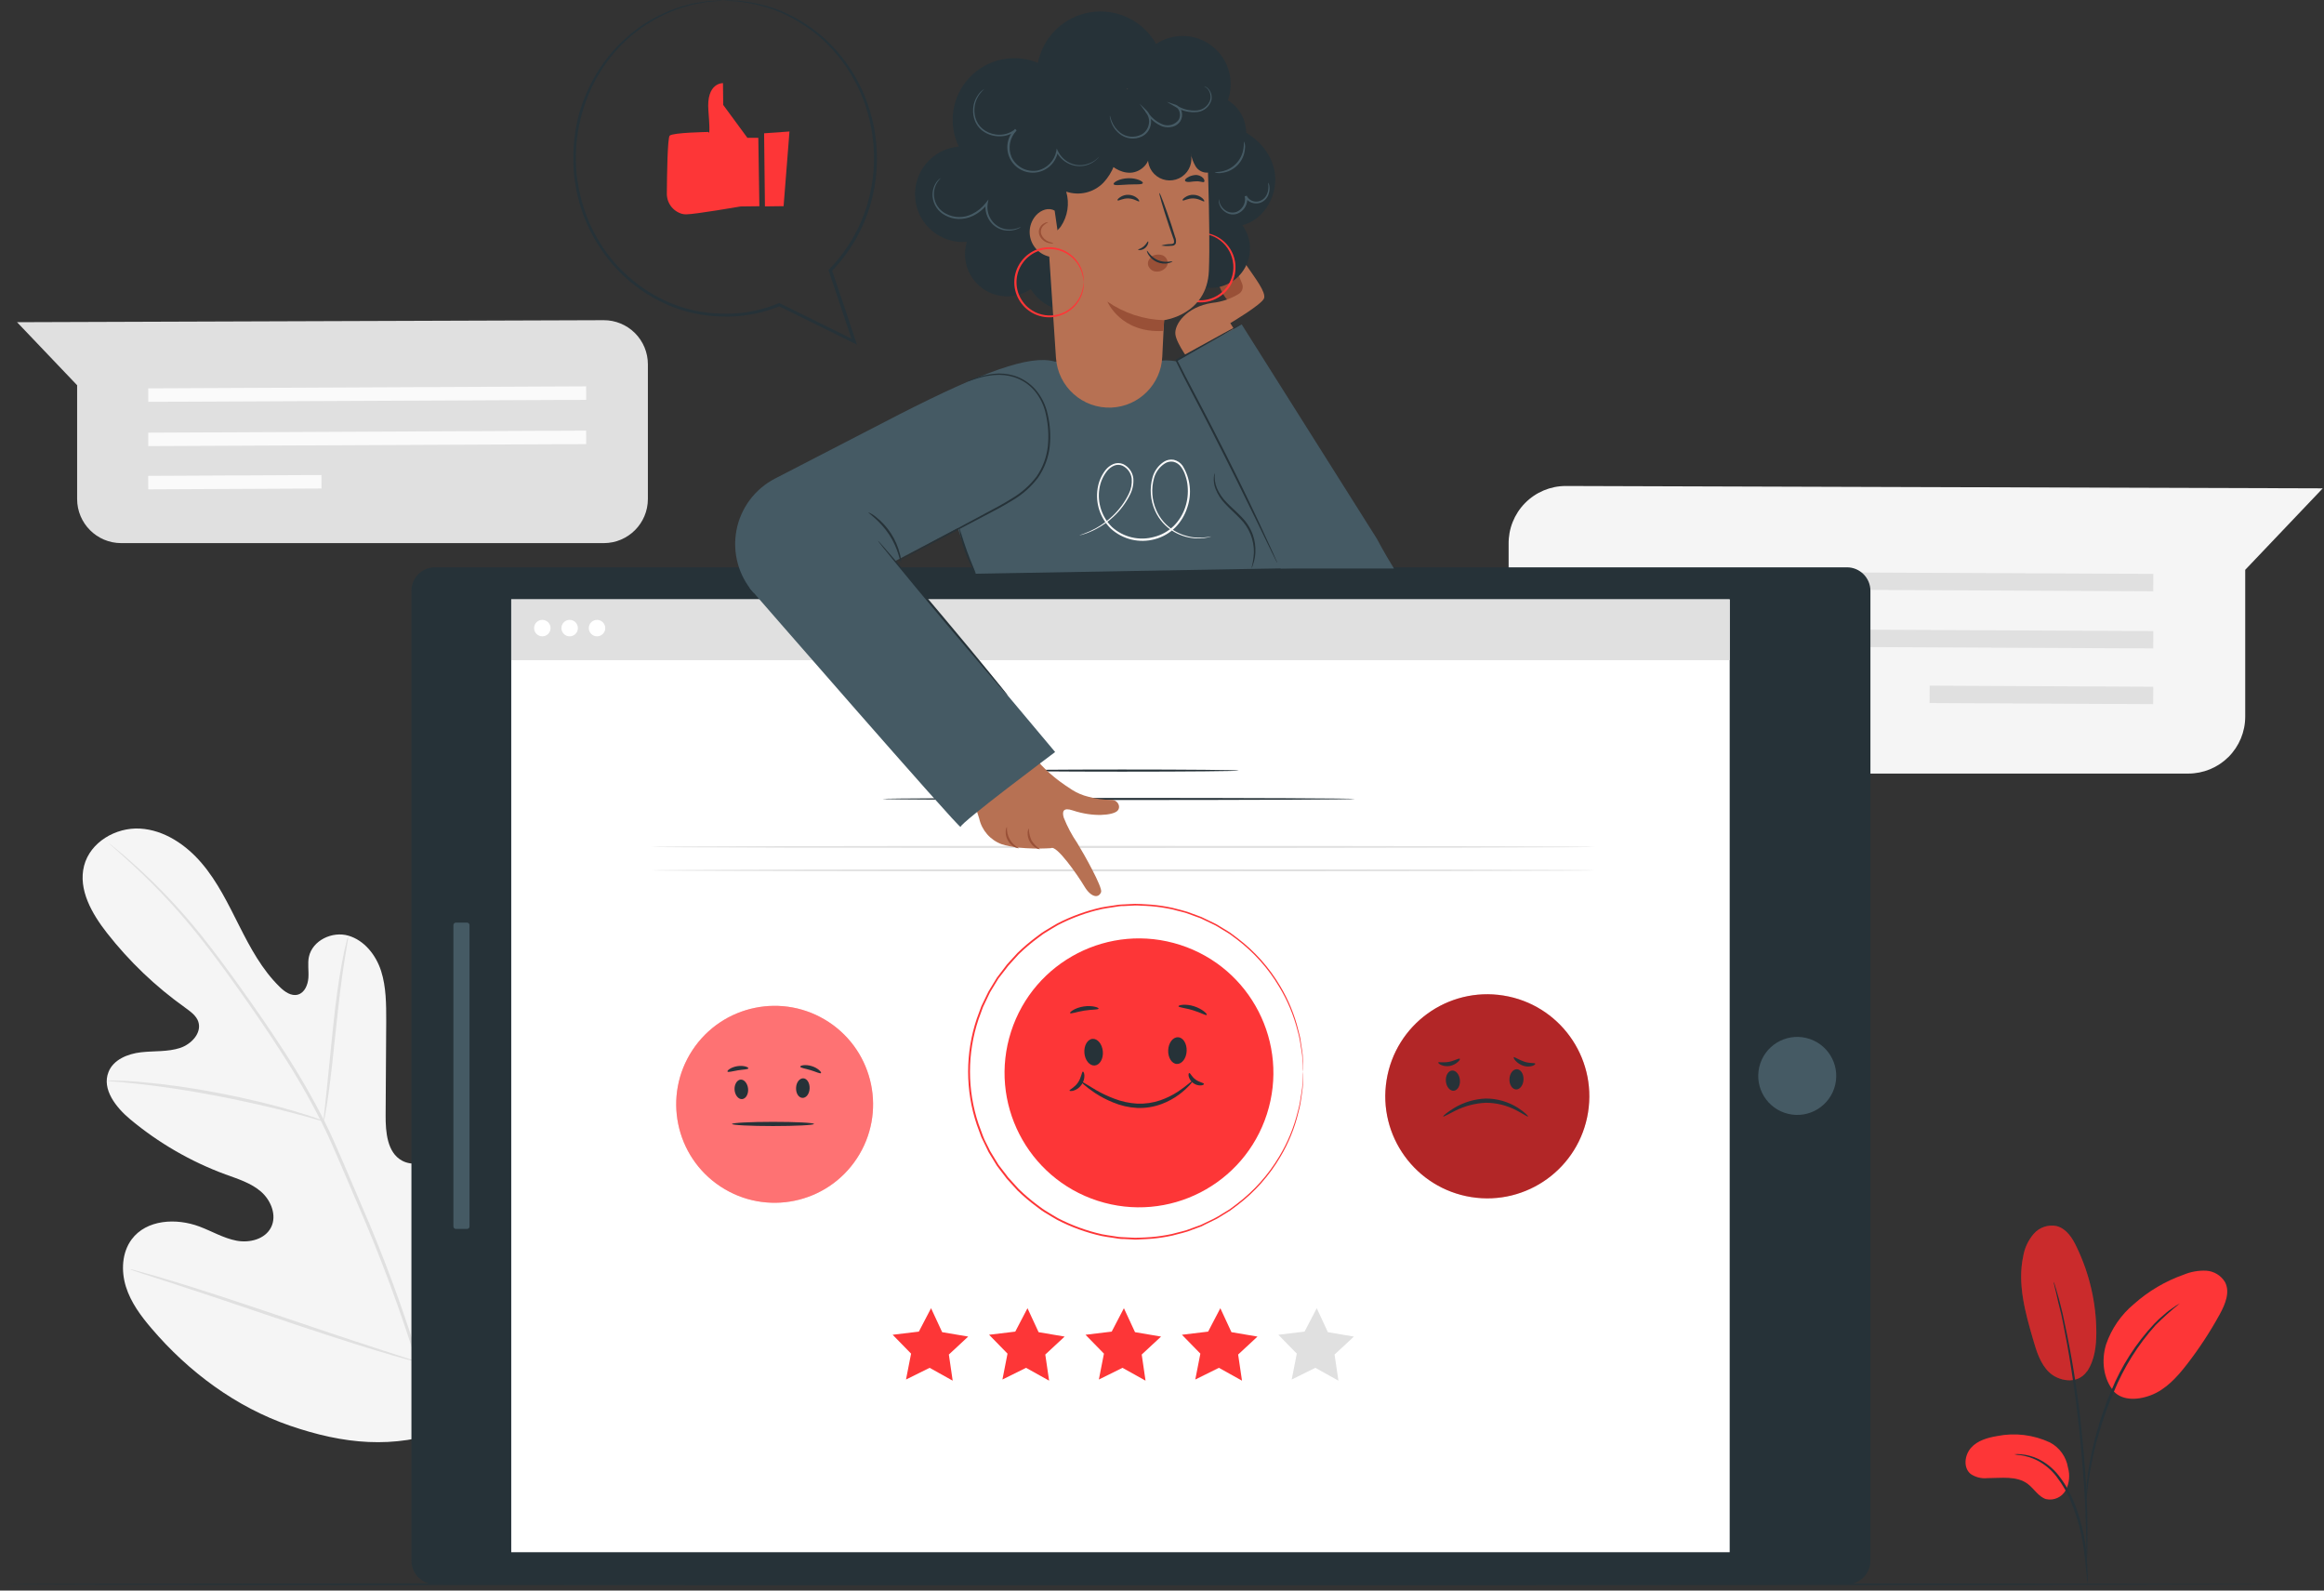 <?xml version="1.0" encoding="UTF-8"?>
<svg width="1140px" height="780px" viewBox="0 0 1140 780" version="1.1" xmlns="http://www.w3.org/2000/svg" xmlns:xlink="http://www.w3.org/1999/xlink">
    <rect x="0" y="0" width="1140" height="780" fill="#333333" stroke="none"/>
    <title>service-online-surveys</title>
    <g id="Page-1" stroke="none" stroke-width="1" fill="none" fill-rule="evenodd">
        <g id="service-online-surveys" fill-rule="nonzero">
            <g id="freepik--background-complete--inject-33" transform="translate(7.729, 157.017)">
                <path d="M732.301,109.826 L732.301,195.017 C732.569,210.229 745.011,222.404 760.225,222.339 L1065.649,222.339 C1073.06,222.354 1080.174,219.422 1085.422,214.188 C1090.67,208.955 1093.622,201.849 1093.627,194.438 L1093.627,122.424 L1131.653,82.466 L760.264,81.307 C752.759,81.332 745.577,84.363 740.323,89.722 C735.069,95.081 732.181,102.322 732.301,109.826 Z" id="Path" fill="#F5F5F5"></path>
                <polygon id="Path" fill="#E0E0E0" points="1048.529 132.936 771.278 131.641 771.316 123.12 1048.549 124.415"></polygon>
                <polygon id="Path" fill="#E0E0E0" points="1048.529 160.972 771.278 159.677 771.316 151.156 1048.549 152.451"></polygon>
                <polygon id="Rectangle" fill="#E0E0E0" transform="translate(993.664, 183.754) rotate(-89.72) translate(-993.664, -183.754) " points="989.403 128.908 997.924 128.908 997.924 238.6 989.403 238.6"></polygon>
                <path d="M211.518,544.128 C254.239,514.275 263.92,458.879 262.239,409.067 C261.949,400.758 262.857,391.986 258.915,384.702 C254.974,377.417 245.738,372.413 238.279,375.929 C232.116,378.828 229.43,386.016 225.971,391.947 C221.359,399.87 214.6,406.328 206.475,410.574 C201.181,413.318 194.631,414.999 189.414,412.12 C182.226,408.159 181.395,398.246 181.434,389.977 L181.724,343.758 C181.724,335.488 181.724,327.045 179.231,319.2 C176.739,311.355 170.981,304.071 163.117,301.81 C155.253,299.549 145.534,304.129 143.795,312.225 C143.099,315.587 143.795,319.084 143.543,322.523 C143.292,325.963 141.727,329.75 138.462,330.716 C135.196,331.682 131.854,329.344 129.38,326.852 C120.84,318.504 115.063,307.761 109.653,297.057 C104.242,286.353 98.987,275.416 91.239,266.316 C83.491,257.215 72.786,249.988 60.942,249.312 C49.097,248.636 36.48,255.959 33.504,267.591 C30.529,279.223 37.369,291.067 44.692,300.438 C55.666,314.464 68.61,326.829 83.123,337.15 C85.732,339.082 88.553,341.015 89.558,344.048 C91.335,349.574 86.118,355.042 80.689,356.859 C74.525,358.907 67.82,358.269 61.367,359.023 C54.913,359.776 47.841,362.636 45.503,368.684 C42.103,377.127 49.175,386.074 56.131,391.87 C70.065,403.501 85.895,412.651 102.928,418.921 C108.996,421.143 115.411,423.095 120.318,427.365 C125.226,431.635 128.182,439.074 125.226,444.89 C122.27,450.706 114.657,452.619 108.281,451.401 C101.904,450.184 96.224,446.764 90.137,444.484 C78.776,440.195 64.111,440.967 56.826,450.802 C52.054,457.256 51.628,466.26 54.044,473.989 C56.459,481.718 61.367,488.306 66.584,494.412 C84.785,515.782 108.107,533.056 134.462,542.118 C160.817,551.18 185.24,553.712 211.441,544.166" id="Path" fill="#F5F5F5"></path>
                <path d="M212.156,581.033 C209.841,557.942 205.311,535.127 198.631,512.903 C190.371,485.773 180.552,459.141 169.222,433.142 C166.273,426.199 163.348,419.359 160.45,412.622 C157.552,405.898 154.654,399.232 151.465,392.875 C145.278,380.699 138.421,368.875 130.926,357.458 C123.835,346.502 116.724,336.358 109.981,326.929 C103.238,317.5 96.784,308.863 90.659,301.211 C80.902,289.101 70.196,277.788 58.642,267.378 C54.565,263.688 51.3,260.925 48.981,259.089 L46.373,256.983 C46.099,256.735 45.802,256.515 45.484,256.326 C45.727,256.605 45.991,256.863 46.276,257.099 L48.73,259.302 C50.894,261.234 54.102,264.036 58.101,267.784 C69.471,278.338 80.031,289.732 89.693,301.868 C95.837,309.597 102.233,318.195 108.918,327.644 C115.604,337.092 122.676,347.236 129.709,358.192 C137.15,369.591 143.962,381.388 150.113,393.532 C153.301,399.85 156.141,406.458 159.04,413.202 L167.812,433.702 C179.111,459.655 188.948,486.219 197.278,513.271 C203.983,535.403 208.596,558.116 211.055,581.11" id="Path" fill="#E0E0E0"></path>
                <path d="M151.04,392.817 C151.447,391.68 151.72,390.5 151.852,389.3 C152.296,387.02 152.799,383.678 153.378,379.639 C154.557,371.408 155.774,359.989 157.088,347.391 C158.402,334.793 159.774,323.412 161.068,315.22 C161.706,311.123 162.247,307.819 162.653,305.559 C162.94,304.388 163.096,303.189 163.117,301.984 C162.644,303.095 162.294,304.255 162.073,305.443 C161.494,307.684 160.779,310.988 160.006,315.104 C158.441,323.277 156.876,334.677 155.581,347.314 L152.316,379.581 C151.91,383.446 151.543,386.731 151.272,389.358 C151.076,390.5 150.999,391.659 151.04,392.817 Z" id="Path" fill="#E0E0E0"></path>
                <path d="M44.75,372.915 C46.139,373.227 47.557,373.396 48.981,373.418 C51.706,373.669 55.667,373.997 60.575,374.558 C70.236,375.62 83.761,377.533 98.407,380.354 C113.053,383.175 126.289,386.247 135.757,388.759 C140.491,389.996 144.316,391.078 146.963,391.832 C148.309,392.289 149.693,392.625 151.098,392.836 C149.861,392.191 148.568,391.661 147.234,391.252 C144.625,390.344 140.858,389.088 136.124,387.716 C126.714,384.934 113.517,381.649 98.774,378.847 C86.212,376.423 73.533,374.649 60.787,373.534 C55.899,373.108 51.918,372.935 49.194,372.896 C47.715,372.759 46.227,372.765 44.75,372.915 L44.75,372.915 Z" id="Path" fill="#E0E0E0"></path>
                <path d="M197.355,510.952 C197.645,510.551 197.885,510.116 198.07,509.657 C198.573,508.614 199.172,507.339 199.886,505.793 C201.452,502.431 203.596,497.542 206.147,491.437 C211.286,479.264 217.837,462.222 224.812,443.325 C231.787,424.428 238.183,407.328 243.052,395.02 L248.848,380.509 C249.467,378.924 249.969,377.611 250.394,376.644 C250.621,376.196 250.771,375.713 250.839,375.215 C250.547,375.621 250.306,376.062 250.124,376.528 C249.621,377.553 249.022,378.828 248.307,380.393 C246.742,383.755 244.598,388.643 242.047,394.749 C236.907,406.922 230.357,423.964 223.382,442.88 C216.407,461.797 210.011,478.858 205.142,491.185 C202.746,497.156 200.795,502.064 199.345,505.696 C198.727,507.281 198.225,508.595 197.8,509.657 C197.589,510.065 197.439,510.501 197.355,510.952 Z" id="Path" fill="#E0E0E0"></path>
                <path d="M56.034,465.429 C56.481,465.669 56.954,465.857 57.444,465.989 L61.541,467.381 L76.67,472.269 C89.442,476.423 107.005,482.336 126.424,488.905 C145.843,495.475 163.484,501.252 176.352,505.136 C182.767,507.068 187.945,508.595 191.617,509.561 L195.809,510.662 C196.293,510.814 196.792,510.911 197.297,510.952 C196.854,510.699 196.38,510.504 195.887,510.372 L191.791,509 L176.661,504.093 C163.889,499.958 146.306,494.026 126.907,487.456 C107.508,480.887 89.847,475.109 76.979,471.226 C70.564,469.294 65.386,467.767 61.715,466.801 L57.58,465.661 C57.08,465.504 56.558,465.426 56.034,465.429 Z" id="Path" fill="#E0E0E0"></path>
                <path d="M310.08,21.66 L310.08,87.683 C310.08,99.628 300.403,109.313 288.459,109.324 L51.725,109.324 C39.781,109.313 30.104,99.628 30.104,87.683 L30.104,31.901 L0.638,0.985 L288.401,-7.79075478e-05 C294.152,-0.015 299.672,2.261 303.74,6.326 C307.809,10.391 310.09,15.909 310.08,21.66 L310.08,21.66 Z" id="Path" fill="#E0E0E0"></path>
                <polygon id="Path" fill="#FAFAFA" points="64.999 40.035 279.822 39.05 279.802 32.442 64.98 33.427"></polygon>
                <polygon id="Path" fill="#FAFAFA" points="64.999 61.753 279.822 60.768 279.802 54.16 64.98 55.164"></polygon>
                <polygon id="Rectangle" fill="#FAFAFA" transform="translate(107.465, 79.446) rotate(-0.28) translate(-107.465, -79.446) " points="64.966 76.142 149.964 76.142 149.964 82.75 64.966 82.75"></polygon>
            </g>
            <g id="freepik--Character--inject-33" transform="translate(200.949, 4.373)">
                <path d="M120.913,165.339 L596.514,165.339 C602.893,165.339 608.064,170.51 608.064,176.889 L608.064,869.477 C608.064,875.856 602.893,881.027 596.514,881.027 L120.913,881.027 C114.534,881.027 109.363,875.856 109.363,869.477 L109.363,176.889 C109.363,170.51 114.534,165.339 120.913,165.339 Z" id="Rectangle" fill="#263238" transform="translate(358.714, 523.183) rotate(-90) translate(-358.714, -523.183) "></path>
                <polygon id="Rectangle" fill="#FFFFFF" transform="translate(348.676, 523.192) rotate(-90) translate(-348.676, -523.192) " points="115.043 224.348 582.308 224.348 582.308 822.037 115.043 822.037"></polygon>
                <circle id="Oval" fill="#455A64" transform="translate(680.655, 523.251) rotate(-76.77) translate(-680.655, -523.251) " cx="680.655" cy="523.251" r="19.129"></circle>
                <path d="M-48.467,519.231 L99.303,519.231 C99.977,519.231 100.523,519.778 100.523,520.451 L100.523,525.914 C100.523,526.588 99.977,527.134 99.303,527.134 L-48.467,527.134 C-49.14,527.134 -49.687,526.588 -49.687,525.914 L-49.687,520.451 C-49.687,519.778 -49.14,519.231 -48.467,519.231 Z" id="Rectangle" fill="#455A64" transform="translate(25.418, 523.183) rotate(-90) translate(-25.418, -523.183) "></path>
                <circle id="Oval" fill="#FD3637" transform="translate(179.042, 537.174) rotate(-56.65) translate(-179.042, -537.174) " cx="179.042" cy="537.174" r="48.286"></circle>
                <circle id="Oval" fill="#FFFFFF" opacity="0.3" transform="translate(179.042, 537.174) rotate(-56.65) translate(-179.042, -537.174) " cx="179.042" cy="537.174" r="48.286"></circle>
                <path d="M162.305,525.057 C164.121,524.902 165.783,526.989 166.015,529.578 C166.247,532.167 164.914,534.467 163.078,534.621 C161.242,534.776 159.6,532.689 159.387,530.119 C159.175,527.549 160.547,525.212 162.305,525.057 Z" id="Path" fill="#263238"></path>
                <path d="M193.066,524.419 C191.249,524.419 189.665,526.352 189.549,529.095 C189.433,531.839 190.844,533.945 192.679,534.022 C194.515,534.1 196.099,532.09 196.196,529.366 C196.293,526.641 194.901,524.497 193.066,524.419 Z" id="Path" fill="#263238"></path>
                <path d="M198.341,546.814 C198.341,547.374 189.337,547.838 178.246,547.838 C167.155,547.838 158.132,547.374 158.132,546.814 C158.132,546.253 167.136,545.77 178.246,545.77 C189.356,545.77 198.341,546.215 198.341,546.814 Z" id="Path" fill="#263238"></path>
                <path d="M166.169,519.512 C166.054,520.091 163.754,520.072 161.068,520.497 C158.383,520.922 156.199,521.618 155.909,521.115 C155.62,520.613 157.648,518.951 160.759,518.468 C163.87,517.985 166.169,518.971 166.169,519.512 Z" id="Path" fill="#263238"></path>
                <path d="M201.78,521.849 C201.432,522.313 199.345,521.231 196.66,520.42 C193.974,519.608 191.655,519.318 191.597,518.719 C191.539,518.12 194.167,517.483 197.259,518.449 C200.35,519.415 202.147,521.444 201.78,521.849 Z" id="Path" fill="#263238"></path>
                <circle id="Oval" fill="#FD3637" transform="translate(528.626, 533.247) rotate(-80.95) translate(-528.626, -533.247) " cx="528.626" cy="533.247" r="50.044"></circle>
                <circle id="Oval" fill="#000000" opacity="0.3" transform="translate(528.626, 533.247) rotate(-80.95) translate(-528.626, -533.247) " cx="528.626" cy="533.247" r="50.044"></circle>
                <path d="M511.319,520.613 C513.251,520.458 514.952,522.545 515.183,525.289 C515.415,528.033 514.063,530.371 512.169,530.525 C510.276,530.68 508.537,528.593 508.305,525.849 C508.073,523.105 509.425,520.767 511.319,520.613 Z" id="Path" fill="#263238"></path>
                <path d="M543.142,519.956 C541.21,519.956 539.606,522.043 539.491,524.786 C539.375,527.53 540.843,529.81 542.737,529.887 C544.63,529.965 546.273,527.801 546.388,525.057 C546.504,522.313 545.055,520.033 543.142,519.956 Z" id="Path" fill="#263238"></path>
                <path d="M548.611,543.142 C548.398,543.413 546.311,541.925 542.814,540.089 C538.215,537.688 533.105,536.429 527.917,536.418 C522.723,536.648 517.634,537.964 512.981,540.283 C509.348,542.06 507.184,543.413 507.01,543.142 C506.836,542.872 508.73,541.21 512.304,539.007 C517.016,536.159 522.376,534.556 527.878,534.351 C533.411,534.336 538.836,535.883 543.529,538.814 C546.987,541.017 548.746,542.949 548.611,543.142 Z" id="Path" fill="#263238"></path>
                <path d="M515.145,514.855 C515.319,515.067 514.99,515.705 514.159,516.42 C513.07,517.402 511.734,518.07 510.295,518.352 C508.83,518.632 507.315,518.463 505.947,517.869 C504.923,517.405 504.46,516.864 504.576,516.613 C504.692,516.362 507.184,516.864 509.928,516.323 C512.672,515.782 514.778,514.391 515.145,514.855 Z" id="Path" fill="#263238"></path>
                <path d="M552.185,517.289 C552.185,517.541 551.721,518.024 550.601,518.372 C549.127,518.789 547.56,518.735 546.118,518.217 C544.703,517.719 543.435,516.875 542.427,515.763 C541.693,514.913 541.423,514.237 541.616,514.043 C541.809,513.85 544.07,515.319 546.775,516.265 C549.48,517.212 551.992,516.71 552.185,517.289 Z" id="Path" fill="#263238"></path>
                <polygon id="Path" fill="#E0E0E0" points="432.678 672.136 444.272 666.398 455.594 672.697 453.701 659.886 463.188 651.075 450.416 648.911 444.967 637.163 438.977 648.641 426.128 650.186 435.171 659.442"></polygon>
                <polygon id="Path" fill="#FD3637" points="385.378 672.136 396.971 666.398 408.294 672.697 406.4 659.886 415.887 651.075 403.116 648.911 397.667 637.163 391.677 648.641 378.828 650.186 387.871 659.442"></polygon>
                <polygon id="Path" fill="#FD3637" points="338.078 672.136 349.671 666.398 360.974 672.697 359.1 659.886 368.587 651.075 355.815 648.911 350.366 637.163 344.377 648.641 331.527 650.186 340.57 659.442"></polygon>
                <polygon id="Path" fill="#FD3637" points="290.777 672.136 302.371 666.398 313.674 672.697 311.8 659.886 321.287 651.075 308.515 648.911 303.066 637.163 297.076 648.641 284.227 650.186 293.27 659.442"></polygon>
                <polygon id="Path" fill="#FD3637" points="243.477 672.136 255.07 666.398 266.374 672.697 264.499 659.886 273.986 651.075 261.215 648.911 255.766 637.163 249.776 648.641 236.927 650.186 245.969 659.442"></polygon>
                <path d="M463.729,387.426 C463.729,387.716 411.83,387.948 347.797,387.948 C283.763,387.948 231.864,387.716 231.864,387.426 C231.864,387.136 283.744,386.924 347.797,386.924 C411.849,386.924 463.729,387.156 463.729,387.426 Z" id="Path" fill="#263238"></path>
                <path d="M406.729,373.514 C406.729,373.804 381.108,374.036 349.497,374.036 C317.886,374.036 292.246,373.804 292.246,373.514 C292.246,373.224 317.867,372.993 349.497,372.993 C381.127,372.993 406.729,373.224 406.729,373.514 Z" id="Path" fill="#263238"></path>
                <circle id="Oval" fill="#FD3637" transform="translate(357.758, 521.751) rotate(-72.14) translate(-357.758, -521.751) " cx="357.758" cy="521.751" r="65.927"></circle>
                <path d="M334.967,505.078 C337.459,504.885 339.72,507.628 340.029,511.242 C340.338,514.855 338.541,517.927 336.049,518.14 C333.556,518.352 331.276,515.589 330.986,511.995 C330.697,508.401 332.474,505.291 334.967,505.078 Z" id="Path" fill="#263238"></path>
                <path d="M376.876,504.305 C374.384,504.189 372.22,507.049 372.084,510.662 C371.949,514.275 373.843,517.289 376.335,517.386 C378.828,517.483 380.992,514.642 381.146,511.029 C381.301,507.416 379.388,504.305 376.876,504.305 Z" id="Path" fill="#263238"></path>
                <path d="M384.064,525.849 C384.18,525.965 383.639,526.641 382.576,527.781 C381.063,529.413 379.408,530.906 377.63,532.245 C374.965,534.24 372.031,535.846 368.916,537.017 C365.054,538.466 360.941,539.123 356.82,538.949 C352.73,538.732 348.709,537.803 344.937,536.206 C341.877,534.968 338.946,533.434 336.184,531.626 C331.508,528.496 329.035,526.062 329.17,525.83 C329.305,525.598 332.184,527.569 336.899,530.313 C339.68,531.896 342.581,533.259 345.575,534.389 C349.19,535.796 353.005,536.624 356.878,536.843 C360.734,537.006 364.587,536.449 368.239,535.201 C371.238,534.159 374.099,532.757 376.76,531.027 C379.002,529.482 380.818,528.187 381.997,527.163 C383.175,526.139 383.967,525.753 384.064,525.849 Z" id="Path" fill="#263238"></path>
                <path d="M337.942,490.258 C337.826,490.838 334.677,490.625 330.928,491.224 C327.18,491.823 324.243,492.963 323.953,492.441 C323.663,491.92 326.446,489.833 330.619,489.195 C334.793,488.558 338.136,489.717 337.942,490.258 Z" id="Path" fill="#263238"></path>
                <path d="M391.02,493.33 C390.653,493.794 387.871,492.132 384.122,491.012 C380.374,489.891 377.147,489.659 377.127,489.079 C377.108,488.5 380.586,487.765 384.74,489.079 C388.895,490.393 391.387,492.924 391.02,493.33 Z" id="Path" fill="#263238"></path>
                <path d="M330.252,521.115 C330.503,521.115 330.928,521.753 330.986,523.047 C331.017,524.682 330.515,526.283 329.557,527.607 C328.619,528.961 327.261,529.967 325.692,530.467 C324.494,530.815 323.76,530.641 323.663,530.467 C323.663,529.887 326.098,529.037 327.837,526.487 C329.576,523.936 329.673,521.212 330.252,521.115 Z" id="Path" fill="#263238"></path>
                <path d="M389.648,527.182 C389.648,527.434 389.146,527.839 388.122,527.917 C386.775,527.978 385.45,527.568 384.373,526.757 C383.273,525.963 382.487,524.807 382.151,523.492 C381.939,522.487 382.151,521.849 382.422,521.83 C383.001,521.83 383.658,523.762 385.591,525.096 C387.523,526.429 389.513,526.603 389.648,527.182 Z" id="Path" fill="#263238"></path>
                <path d="M438.32,521.115 C438.32,521.115 438.32,520.671 438.204,519.782 L437.953,515.918 C437.953,515.067 437.857,514.101 437.799,513.058 C437.741,512.015 437.451,510.875 437.277,509.638 C437.103,508.401 436.871,507.068 436.639,505.658 C436.362,504.146 436.007,502.65 435.577,501.175 C433.663,493.519 430.601,486.196 426.495,479.457 C421.138,470.468 414.099,462.596 405.763,456.271 L402.227,453.662 C400.99,452.851 399.696,452.097 398.362,451.305 C397.029,450.513 395.793,449.643 394.382,449.005 L390.151,446.977 L388.006,445.953 L385.745,445.141 L381.146,443.46 C379.601,442.938 377.958,442.61 376.355,442.185 C374.739,441.702 373.093,441.328 371.427,441.064 C368.026,440.429 364.585,440.029 361.129,439.866 C359.371,439.866 357.593,439.634 355.815,439.673 L350.424,439.943 C349.516,439.943 348.608,439.943 347.7,440.117 L344.976,440.542 C343.179,440.832 341.324,441.045 339.507,441.431 C335.819,442.245 332.191,443.31 328.648,444.619 C325.005,445.93 321.454,447.485 318.021,449.276 C316.302,450.223 314.659,451.305 312.959,452.309 C312.128,452.851 311.239,453.295 310.447,453.894 L308.051,455.691 C304.805,458.102 301.72,460.723 298.815,463.536 L294.68,468.096 L293.637,469.255 L292.69,470.492 L290.758,472.984 L288.826,475.477 L287.183,478.162 L285.541,480.867 L284.729,482.22 L284.034,483.631 L281.271,489.427 L279.068,495.456 C273.465,512.123 273.465,530.165 279.068,546.833 C279.822,548.765 280.556,550.852 281.29,552.861 C282.024,554.871 283.126,556.726 284.053,558.658 L284.749,560.088 L285.56,561.44 L287.203,564.126 L288.845,566.812 L290.777,569.324 L292.709,571.816 L293.637,573.053 L294.68,574.193 L298.815,578.753 C301.719,581.573 304.805,584.2 308.051,586.617 L310.466,588.395 C311.259,589.013 312.147,589.457 312.978,589.998 C314.679,591.003 316.321,592.085 318.041,593.032 C324.84,596.55 332.06,599.186 339.527,600.877 C341.343,601.263 343.198,601.476 345.014,601.765 L347.719,602.191 C348.627,602.306 349.536,602.306 350.444,602.364 L355.835,602.635 C357.612,602.635 359.39,602.5 361.148,602.442 C364.605,602.281 368.046,601.88 371.447,601.244 C373.11,600.971 374.756,600.596 376.374,600.123 C377.997,599.698 379.62,599.35 381.185,598.848 L385.764,597.167 L388.025,596.355 L390.17,595.331 L394.401,593.302 C395.767,592.605 397.095,591.838 398.382,591.003 C399.676,590.211 400.99,589.457 402.246,588.646 L405.763,586.018 C414.105,579.694 421.151,571.822 426.515,562.832 C430.618,556.059 433.673,548.704 435.577,541.017 C436.007,539.548 436.362,538.059 436.639,536.554 C436.871,535.143 437.084,533.81 437.277,532.573 C437.47,531.337 437.683,530.197 437.799,529.153 C437.915,528.11 437.915,527.221 437.953,526.294 C438.069,524.613 438.146,523.318 438.204,522.429 C438.262,521.54 438.32,521.096 438.32,521.096 C438.32,521.096 438.32,521.54 438.32,522.429 C438.32,523.318 438.224,524.632 438.166,526.294 C438.166,527.163 438.166,528.226 438.05,529.173 C437.934,530.119 437.741,531.375 437.586,532.612 C437.432,533.848 437.2,535.201 436.987,536.631 C436.721,538.141 436.379,539.637 435.963,541.114 C434.125,548.852 431.108,556.262 427.017,563.083 C421.663,572.157 414.603,580.11 406.226,586.501 L402.671,589.167 C401.435,589.998 400.121,590.752 398.807,591.563 C397.493,592.375 396.218,593.244 394.788,593.882 L390.537,595.949 L388.373,597.051 L386.093,597.882 L381.475,599.582 C379.891,600.123 378.248,600.452 376.625,600.896 C374.988,601.382 373.323,601.769 371.64,602.055 C368.2,602.699 364.721,603.106 361.225,603.273 C359.467,603.273 357.67,603.524 355.873,603.505 L350.424,603.234 C349.497,603.234 348.492,603.234 347.661,603.06 L344.918,602.635 C343.082,602.345 341.208,602.133 339.372,601.746 C335.642,600.915 331.97,599.843 328.378,598.539 C324.696,597.216 321.107,595.647 317.635,593.843 C315.877,592.897 314.215,591.795 312.495,590.771 C311.616,590.285 310.764,589.749 309.945,589.167 L307.51,587.351 C304.221,584.921 301.097,582.274 298.158,579.429 L293.965,574.811 L292.903,573.652 L291.956,572.396 L290.024,569.884 L288.092,567.334 L286.43,564.628 L284.768,561.904 L283.937,560.532 L283.242,559.083 L280.44,553.286 C279.686,551.258 278.952,549.209 278.199,547.181 C272.532,530.305 272.532,512.041 278.199,495.166 L280.44,489.06 L283.242,483.263 L283.957,481.814 L284.787,480.442 L286.449,477.718 L288.111,475.013 L290.043,472.482 L291.975,469.951 L292.922,468.695 L293.965,467.535 C295.376,466.009 296.767,464.463 298.158,462.937 C301.101,460.091 304.225,457.438 307.51,454.995 L309.945,453.179 C310.756,452.58 311.645,452.116 312.495,451.575 C314.215,450.571 315.896,449.469 317.635,448.522 C321.107,446.719 324.696,445.15 328.378,443.827 C331.97,442.522 335.642,441.451 339.372,440.62 C341.208,440.233 343.082,440.021 344.918,439.731 L347.661,439.306 C348.569,439.19 349.497,439.19 350.405,439.132 L355.854,438.861 C357.67,438.861 359.448,439.016 361.225,439.093 C364.721,439.26 368.2,439.666 371.64,440.311 C373.321,440.601 374.985,440.982 376.625,441.451 C378.248,441.914 379.891,442.243 381.456,442.764 L386.093,444.465 L388.373,445.315 L390.537,446.358 L394.807,448.406 C396.237,449.063 397.493,449.991 398.807,450.744 C400.121,451.498 401.435,452.309 402.671,453.14 L406.226,455.807 C414.599,462.187 421.659,470.126 427.017,479.186 C431.107,485.989 434.131,493.379 435.982,501.098 C436.33,502.701 436.852,504.17 437.006,505.6 C437.161,507.029 437.412,508.363 437.605,509.619 C437.799,510.875 437.973,511.995 438.069,513.058 C438.166,514.121 438.069,514.99 438.185,515.918 C438.185,517.618 438.301,518.913 438.34,519.782 C438.378,520.652 438.32,521.115 438.32,521.115 Z" id="Path" fill="#FD3637"></path>
                <rect id="Rectangle" fill="#E0E0E0" x="49.832" y="289.56" width="597.688" height="29.814"></rect>
                <path d="M69.115,303.646 C69.115,305.876 67.307,307.684 65.077,307.684 C62.846,307.684 61.038,305.876 61.038,303.646 C61.038,301.415 62.846,299.607 65.077,299.607 C67.307,299.607 69.115,301.415 69.115,303.646 Z" id="Path" fill="#FFFFFF"></path>
                <path d="M82.524,303.646 C82.524,305.876 80.716,307.684 78.486,307.684 C76.256,307.684 74.448,305.876 74.448,303.646 C74.448,301.415 76.256,299.607 78.486,299.607 C80.716,299.607 82.524,301.415 82.524,303.646 L82.524,303.646 Z" id="Path" fill="#FFFFFF"></path>
                <path d="M95.953,303.646 C95.953,305.876 94.145,307.684 91.915,307.684 C89.685,307.684 87.877,305.876 87.877,303.646 C87.877,301.415 89.685,299.607 91.915,299.607 C94.141,299.618 95.943,301.42 95.953,303.646 Z" id="Path" fill="#FFFFFF"></path>
                <path d="M581.593,410.941 C581.593,411.231 477.892,411.463 349.98,411.463 C222.068,411.463 118.347,411.231 118.347,410.941 C118.347,410.651 222.049,410.439 349.98,410.439 C477.911,410.439 581.593,410.671 581.593,410.941 Z" id="Path" fill="#E0E0E0"></path>
                <path d="M581.593,422.438 C581.593,422.708 477.892,422.94 349.98,422.94 C222.068,422.94 118.347,422.708 118.347,422.438 C118.347,422.167 222.049,421.916 349.98,421.916 C477.911,421.916 581.593,422.148 581.593,422.438 Z" id="Path" fill="#E0E0E0"></path>
                <path d="M277.658,276.981 C277.658,276.981 273.581,267.726 272.808,265.697 C270.74,260.152 257.35,222.996 260.577,217.392 C275.397,191.365 286.894,172.952 316.128,172.952 L367.776,172.604 C367.776,172.604 416.699,162.634 451.189,273.928 L277.658,276.981 Z" id="Path" fill="#455A64"></path>
                <path d="M168.72,286.295 L236.347,271.726 L315.838,229.932 L316.128,172.874 C304.206,169.589 281.348,177.859 240.289,198.785 L179.251,230.299 C169.346,235.404 162.351,244.793 160.293,255.743 C158.235,266.694 161.345,277.981 168.72,286.333 L168.72,286.295 Z" id="Path" fill="#455A64"></path>
                <path d="M320.9,396.739 C319.915,393.532 320.591,391.464 325.267,393.049 C335.585,396.507 344.802,395.367 347.043,393.377 C349.284,391.387 347.236,387.581 343.874,387.871 C340.203,387.86 336.55,387.353 333.015,386.363 C330.145,385.681 327.409,384.525 324.919,382.943 C322.755,381.572 320.9,380.277 319.258,379.079 C319.258,379.079 309.732,372.2 306.757,366.674 L274.122,380.644 L279.377,396.991 C280.646,402.815 284.81,407.584 290.41,409.627 C299.743,412.661 314.582,411.559 314.582,411.559 C317.306,409.782 327.798,424.969 330.986,430.321 C334.175,435.673 337.942,436.349 339.179,433.084 C340.01,430.843 330.677,414.206 327.431,408.97 C324.811,405.132 322.621,401.018 320.9,396.701" id="Path" fill="#B77153"></path>
                <path d="M298.796,411.559 C298.796,411.675 297.984,411.559 296.864,411.096 C295.415,410.358 294.222,409.2 293.444,407.772 C292.645,406.356 292.275,404.738 292.381,403.116 C292.497,401.879 292.883,401.183 292.999,401.183 C292.703,405.471 294.98,409.525 298.796,411.501 L298.796,411.559 Z" id="Path" fill="#995037"></path>
                <path d="M309.153,412.042 C309.153,412.158 308.38,412.042 307.336,411.521 C305.982,410.76 304.876,409.627 304.148,408.255 C303.401,406.891 303.053,405.344 303.143,403.792 C303.259,402.613 303.588,401.86 303.723,401.995 C303.783,403.996 304.236,405.966 305.056,407.792 C306.14,409.455 307.53,410.897 309.153,412.042 Z" id="Path" fill="#995037"></path>
                <path d="M166.788,284.034 C166.788,284.034 270.393,403.096 270.257,401.125 C270.122,399.155 316.63,364.414 316.63,364.414 L215.132,243.458 L166.788,284.034 Z" id="Path" fill="#455A64"></path>
                <path d="M229.623,260.693 C229.623,260.693 229.894,260.905 230.357,261.388 L232.289,263.553 L239.245,271.591 C245.042,278.392 253.099,287.86 261.91,298.352 C270.721,308.843 278.662,318.388 284.362,325.402 L291.067,333.653 L292.864,335.933 C293.251,336.455 293.463,336.744 293.424,336.764 C293.158,336.563 292.918,336.329 292.709,336.068 L290.777,333.904 C289.019,331.972 286.681,329.17 283.821,325.866 C278.025,319.065 269.948,309.597 261.137,299.105 C252.326,288.613 244.404,279.068 238.685,272.054 L231.98,263.804 C231.265,262.896 230.666,262.142 230.203,261.524 C229.977,261.271 229.783,260.992 229.623,260.693 Z" id="Path" fill="#263238"></path>
                <path d="M412.893,274.373 C413.593,271.851 414.007,269.258 414.129,266.644 C414.259,260.387 411.814,254.352 407.366,249.95 C404.855,247.303 402.149,245.023 399.966,242.627 C397.967,240.541 396.392,238.087 395.329,235.4 C394.6,233.56 394.309,231.576 394.479,229.604 C394.518,228.885 394.702,228.182 395.02,227.536 C394.674,230.091 395.014,232.692 396.005,235.072 C397.136,237.618 398.713,239.941 400.662,241.931 C402.826,244.231 405.531,246.472 408.101,249.177 C410.609,251.696 412.517,254.747 413.685,258.104 C414.61,260.838 415.01,263.723 414.863,266.605 C414.774,268.542 414.403,270.456 413.762,272.286 C413.59,273.025 413.296,273.73 412.893,274.373 Z" id="Path" fill="#263238"></path>
                <path d="M273.156,182.786 C273.156,182.786 273.677,182.516 274.663,182.072 C275.648,181.627 277.175,181.067 279.145,180.448 C281.563,179.704 284.048,179.2 286.565,178.941 C289.93,178.576 293.334,178.892 296.574,179.869 C300.502,181.117 304.028,183.384 306.795,186.438 C309.94,190.011 312.086,194.35 313.017,199.017 C314.185,204.081 314.518,209.303 314.002,214.475 C313.386,220.029 311.394,225.342 308.206,229.932 C304.838,234.374 300.63,238.109 295.82,240.926 C291.28,243.786 286.72,246.105 282.392,248.385 L259.379,260.48 L243.921,268.538 L239.671,270.682 C239.186,270.959 238.674,271.185 238.144,271.359 C238.601,271.037 239.079,270.747 239.574,270.489 L243.728,268.171 L259.186,259.823 L282.063,247.554 C286.372,245.255 290.951,242.897 295.415,240.057 C300.103,237.3 304.211,233.658 307.51,229.333 C310.593,224.86 312.507,219.685 313.075,214.281 C313.578,209.241 313.272,204.153 312.167,199.21 C311.321,194.725 309.324,190.537 306.37,187.057 C303.73,184.072 300.342,181.844 296.555,180.603 C293.434,179.623 290.152,179.262 286.894,179.54 C284.403,179.753 281.939,180.199 279.532,180.874 C277.6,181.434 276.035,181.936 275.011,182.303 C274.414,182.539 273.791,182.701 273.156,182.786 Z" id="Path" fill="#263238"></path>
                <path d="M241.023,271.61 C240.675,271.706 239.825,264.77 235.226,257.795 C230.628,250.819 224.754,247.148 224.986,246.878 C226.399,247.436 227.706,248.234 228.85,249.235 C234.584,253.772 238.659,260.075 240.443,267.166 C240.891,268.603 241.087,270.106 241.023,271.61 Z" id="Path" fill="#263238"></path>
                <path d="M393.281,258.664 C392.566,258.93 391.829,259.131 391.078,259.263 C388.927,259.678 386.727,259.776 384.547,259.553 C381.082,259.194 377.734,258.094 374.732,256.326 C370.734,253.946 367.569,250.39 365.669,246.143 C363.323,240.982 362.878,235.158 364.414,229.7 C365.279,226.606 367.217,223.921 369.882,222.126 C371.337,221.161 373.109,220.794 374.828,221.102 C376.558,221.502 378.083,222.519 379.118,223.962 C382.986,230.124 383.839,237.711 381.436,244.578 C380.282,248.206 378.297,251.514 375.64,254.239 C372.853,257.025 369.381,259.025 365.573,260.036 C357.949,262.14 349.778,260.185 343.932,254.858 C338.731,249.743 336.32,242.431 337.459,235.226 C337.951,231.919 339.281,228.792 341.324,226.145 C342.344,224.852 343.673,223.835 345.188,223.189 C346.71,222.56 348.419,222.56 349.941,223.189 C352.732,224.495 354.643,227.159 354.984,230.222 C355.198,232.944 354.656,235.672 353.419,238.105 C351.368,242.235 348.579,245.955 345.188,249.08 C342.651,251.436 339.811,253.444 336.744,255.051 C334.815,256.074 332.797,256.921 330.716,257.582 C330.02,257.814 329.46,257.93 329.093,258.026 C328.906,258.09 328.711,258.129 328.513,258.142 C328.682,258.045 328.864,257.973 329.054,257.93 C329.421,257.795 329.962,257.64 330.658,257.369 C332.69,256.639 334.661,255.747 336.551,254.703 C339.549,253.049 342.322,251.017 344.802,248.655 C348.087,245.551 350.784,241.879 352.762,237.816 C353.909,235.492 354.404,232.901 354.192,230.319 C353.858,227.559 352.128,225.165 349.613,223.981 C348.301,223.44 346.828,223.44 345.517,223.981 C344.148,224.576 342.952,225.506 342.039,226.686 C340.072,229.208 338.794,232.197 338.329,235.362 C337.262,242.247 339.578,249.224 344.551,254.104 C350.154,259.132 357.938,260.946 365.186,258.915 C368.831,258.004 372.166,256.136 374.847,253.505 C377.409,250.924 379.335,247.782 380.47,244.327 C381.573,240.986 381.961,237.452 381.61,233.951 C381.463,232.258 381.106,230.59 380.547,228.985 C380.083,227.41 379.351,225.926 378.383,224.599 C377.48,223.331 376.149,222.432 374.635,222.068 C373.15,221.797 371.618,222.116 370.365,222.957 C367.863,224.591 366.026,227.064 365.186,229.932 C363.668,235.195 364.051,240.825 366.268,245.834 C368.074,249.983 371.118,253.472 374.983,255.824 C377.896,257.603 381.158,258.737 384.547,259.147 C387.465,259.473 390.417,259.309 393.281,258.664 L393.281,258.664 Z" id="Path" fill="#FAFAFA"></path>
                <path d="M401.087,142.732 C398.887,140.052 397.31,136.917 396.469,133.554 C396.122,132.472 396.082,131.315 396.353,130.211 C396.638,129.069 397.668,128.271 398.845,128.279 C400.005,128.279 400.778,129.458 401.415,130.443 C403.305,133.287 404.898,136.317 406.168,139.486 C406.542,140.352 406.733,141.286 406.729,142.229 C406.72,143.187 406.215,144.072 405.396,144.567 C404.426,144.987 403.304,144.839 402.478,144.181 C401.701,143.522 401.047,142.73 400.546,141.843" id="Path" fill="#995037"></path>
                <path d="M406.053,140.587 L400.952,129.883 C400.374,128.859 400.012,127.728 399.889,126.559 C399.788,125.357 400.442,124.218 401.531,123.7 C402.535,123.411 403.617,123.692 404.352,124.434 C405.079,125.155 405.663,126.007 406.072,126.946 L408.487,131.641 C409.203,132.885 409.736,134.226 410.072,135.621 C410.404,137.043 410.116,138.54 409.279,139.737 C408.368,140.916 406.756,141.294 405.415,140.645" id="Path" fill="#995037"></path>
                <path d="M383.349,173.686 C383.349,173.686 376.239,164.469 375.62,159.619 C375.002,154.769 380.934,146.094 393.706,144.162 C398.366,143.672 402.857,142.14 406.845,139.679 C408.461,138.581 409.083,136.498 408.333,134.694 C406.652,130.617 403.637,123.101 403.869,122.038 C404.468,119.429 406.168,119.487 410.574,125.902 C414.979,132.317 420.1,138.925 419.114,141.901 C418.129,144.877 402.555,154.093 402.555,154.093 L406.806,160.953 L383.349,173.686 Z" id="Path" fill="#B77153"></path>
                <path d="M425.587,268.441 L376.567,172.391 L408.139,154.712 L474.453,259.823 C474.453,259.823 477.95,266.547 482.838,274.412 L427.249,274.412" id="Path" fill="#455A64"></path>
                <path d="M407.695,154.712 C407.695,154.712 407.521,154.866 407.154,155.098 L405.492,156.103 L399.155,159.793 L376.355,172.778 L376.528,172.198 C381.301,181.859 387.503,193.162 393.744,205.393 C403.038,223.459 411.134,240.018 416.738,252.075 C419.559,258.104 421.8,263.012 423.326,266.393 C424.041,268.035 424.621,269.33 425.046,270.257 C425.275,270.701 425.457,271.167 425.587,271.648 C425.298,271.237 425.052,270.797 424.853,270.335 C424.389,269.368 423.752,268.093 422.921,266.47 L416.042,252.288 C410.245,240.327 402.092,223.826 392.856,205.76 C386.615,193.549 380.451,182.284 375.756,172.507 L375.582,172.121 L375.949,171.908 L398.923,159.252 L405.396,155.755 L407.115,154.866 C407.301,154.789 407.496,154.737 407.695,154.712 L407.695,154.712 Z" id="Path" fill="#263238"></path>
                <path d="M277.658,276.981 C273.425,270.093 270.644,262.414 269.484,254.413 C269.794,254.413 271.127,259.553 273.349,265.755 C275.571,271.958 277.928,276.846 277.658,276.981 Z" id="Path" fill="#263238"></path>
                <path d="M385.629,135.389 C393.632,138.635 402.817,136.176 408.128,129.366 C413.438,122.556 413.585,113.049 408.487,106.078 C419.559,103.276 426.457,90.504 424.215,79.298 C421.974,68.091 411.984,59.357 400.816,56.942 C396.546,55.918 392.083,56.031 387.871,57.271 C383.638,58.57 380.137,61.573 378.209,65.56" id="Path" fill="#263238"></path>
                <path d="M384.064,110.348 C384.064,110.464 382.634,110.735 380.296,111.952 C377.008,113.702 374.402,116.505 372.896,119.913 C370.648,124.979 371.113,130.838 374.133,135.486 C374.98,136.807 376.023,137.993 377.224,139.003 C378.457,140.074 379.853,140.941 381.359,141.573 C387.863,144.39 395.443,142.661 400.082,137.302 C401.16,136.074 402.04,134.686 402.691,133.187 C403.327,131.756 403.75,130.239 403.946,128.685 C404.512,124.094 403.129,119.475 400.133,115.951 C397.137,112.426 392.802,110.317 388.18,110.136 C385.533,110.039 384.083,110.464 384.064,110.329 C384.397,110.186 384.748,110.088 385.107,110.039 C386.117,109.823 387.147,109.72 388.18,109.73 C394.872,109.745 400.928,113.697 403.637,119.816 C404.884,122.629 405.345,125.727 404.971,128.781 C404.801,130.432 404.364,132.044 403.676,133.554 C403.007,135.156 402.08,136.638 400.932,137.94 C396.021,143.655 387.955,145.497 381.05,142.481 C379.458,141.796 377.984,140.863 376.683,139.718 C375.414,138.651 374.319,137.392 373.437,135.988 C371.792,133.391 370.866,130.404 370.751,127.332 C370.532,120.682 374.229,114.521 380.2,111.585 C381.127,111.117 382.106,110.76 383.117,110.522 C383.425,110.428 383.743,110.37 384.064,110.348 L384.064,110.348 Z" id="Path" fill="#FD3637"></path>
                <path d="M392.45,79.897 C400.724,79.426 407.738,73.646 409.78,65.614 C411.822,57.582 408.421,49.154 401.377,44.788 C404.787,35.228 401.699,24.557 393.71,18.295 C385.721,12.033 374.622,11.583 366.153,17.177 C359.721,5.773 346.871,-0.424 333.942,1.645 C321.014,3.713 310.739,13.61 308.186,26.452 C296.6,21.662 283.26,24.514 274.644,33.622 C266.029,42.731 263.923,56.209 269.349,67.511 C256.448,68.61 246.88,79.96 247.979,92.862 C249.078,105.763 260.428,115.331 273.329,114.232 C270.764,122.61 273.758,131.695 280.802,136.906 C287.845,142.117 297.409,142.322 304.67,137.418 C309.29,144.865 317.792,148.978 326.498,147.977 C335.204,146.977 342.552,141.043 345.362,132.742" id="Path" fill="#263238"></path>
                <path d="M369.186,170.556 C369.592,161.146 370.094,152.625 370.094,152.625 C370.094,152.625 391.136,149.978 392.044,128.511 C392.952,107.044 390.807,57.618 390.807,57.618 L352.163,39.031 L310.505,72.574 L317.036,171.116 C317.988,185.318 330.119,196.152 344.338,195.5 L344.338,195.5 C357.822,194.854 368.593,184.042 369.186,170.556 L369.186,170.556 Z" id="Path" fill="#B77153"></path>
                <path d="M389.783,94.369 C389.436,94.736 387.426,93.055 384.547,92.939 C381.668,92.823 379.523,94.292 379.234,93.905 C378.944,93.519 379.427,93.074 380.354,92.379 C381.601,91.507 383.105,91.078 384.624,91.161 C386.148,91.223 387.609,91.787 388.779,92.765 C389.648,93.538 389.938,94.214 389.783,94.369 Z" id="Path" fill="#263238"></path>
                <path d="M357.863,94.369 C357.516,94.736 355.525,93.055 352.627,92.939 C349.729,92.823 347.623,94.292 347.314,93.905 C347.004,93.519 347.507,93.074 348.434,92.379 C349.681,91.507 351.185,91.078 352.704,91.161 C354.228,91.223 355.689,91.787 356.859,92.765 C357.728,93.538 358.018,94.214 357.863,94.369 Z" id="Path" fill="#263238"></path>
                <path d="M368.684,116.029 C370.208,115.574 371.788,115.334 373.379,115.314 C374.113,115.314 374.809,115.121 374.944,114.599 C375.022,113.787 374.868,112.97 374.5,112.242 C373.83,110.309 373.134,108.281 372.413,106.155 C369.515,97.48 367.447,90.369 367.776,90.253 C368.104,90.137 370.693,97.074 373.572,105.711 L375.504,111.836 C375.94,112.812 376.055,113.901 375.833,114.947 C375.607,115.481 375.153,115.885 374.596,116.048 C374.193,116.154 373.776,116.199 373.36,116.183 C371.801,116.34 370.229,116.288 368.684,116.029 L368.684,116.029 Z" id="Path" fill="#263238"></path>
                <path d="M370.094,152.644 C360.123,152.383 350.445,149.213 342.251,143.524 C342.251,143.524 348.801,159.156 369.727,157.919 L370.094,152.644 Z" id="Path" fill="#995037"></path>
                <path d="M340.222,40.228 C333.353,50.146 333.508,63.323 340.609,73.076 C343.739,77.172 348.454,80.515 353.613,80.322 C358.772,80.128 363.757,75.259 362.655,70.216 C361.278,74.558 362.811,79.296 366.47,82.009 C370.129,84.721 375.108,84.811 378.862,82.231 C382.617,79.651 384.318,74.972 383.098,70.583 C383.5,72.901 384.318,75.127 385.513,77.153 C386.76,79.213 389.041,80.417 391.445,80.283 C394.672,79.858 396.546,76.419 397.242,73.192 C399.274,63.436 396.176,53.318 389.03,46.373 C381.81,39.607 372.076,36.191 362.211,36.963 C352.396,37.827 343.14,41.902 335.875,48.556" id="Path" fill="#263238"></path>
                <path d="M342.947,47.803 C345.669,53.889 347.141,60.459 347.275,67.125 C347.391,73.827 344.896,80.313 340.319,85.21 C335.591,90.076 328.482,91.784 322.06,89.596 C323.775,95.421 322.797,101.707 319.393,106.735 C315.799,111.507 308.727,113.787 303.491,110.908 C298.738,108.319 296.69,102.561 296.033,97.19 C294.435,83.984 298.905,70.766 308.189,61.241 C317.474,51.716 330.574,46.909 343.816,48.17" id="Path" fill="#263238"></path>
                <path d="M316.398,98.948 C313.539,97.171 309.636,98.62 307.356,101.112 C303.669,105.16 303.088,111.152 305.928,115.832 C308.769,120.512 314.352,122.763 319.644,121.362" id="Path" fill="#B77153"></path>
                <path d="M315.741,114.927 C315.741,115.043 314.795,115.179 313.307,114.773 C311.309,114.256 309.674,112.822 308.901,110.908 C308.511,109.788 308.552,108.561 309.017,107.469 C309.408,106.619 310.022,105.891 310.795,105.363 C312.128,104.494 313.133,104.513 313.152,104.629 C313.172,104.745 312.283,105.035 311.22,105.943 C309.837,107.049 309.29,108.899 309.848,110.58 C310.531,112.231 311.867,113.525 313.539,114.155 C314.949,114.638 315.761,114.773 315.741,114.927 Z" id="Path" fill="#995037"></path>
                <path d="M359.641,85.423 C359.371,86.254 356.221,85.944 352.492,86.118 C348.763,86.292 345.652,86.756 345.323,85.944 C344.995,85.133 348.028,83.181 352.376,83.027 C356.723,82.872 359.931,84.631 359.641,85.423 Z" id="Path" fill="#263238"></path>
                <path d="M389.706,84.824 C389.378,85.114 388.74,84.824 387.986,84.727 C387.127,84.52 386.237,84.468 385.359,84.573 C384.238,84.573 383.001,84.882 382.055,84.862 C381.108,84.843 380.451,84.65 380.335,84.225 C380.219,83.8 380.644,83.297 381.436,82.756 C382.538,82.053 383.788,81.616 385.088,81.481 C386.628,81.28 388.171,81.826 389.242,82.949 C389.957,83.819 390.015,84.553 389.706,84.824 Z" id="Path" fill="#263238"></path>
                <path d="M363.679,121.516 C365.288,120.474 367.273,120.192 369.109,120.743 C370.959,121.383 372.088,123.252 371.795,125.187 C371.531,126.194 370.914,127.072 370.056,127.661 C368.79,128.64 367.166,129.034 365.592,128.743 C364.003,128.427 362.718,127.26 362.249,125.709 C361.855,124.126 362.577,122.475 364.008,121.69" id="Path" fill="#995037"></path>
                <path d="M374.229,123.816 C374.229,123.816 373.534,124.415 372.162,124.704 C370.334,125.084 368.435,124.902 366.713,124.183 C364.995,123.457 363.53,122.241 362.501,120.685 C361.728,119.507 361.573,118.637 361.689,118.579 C361.805,118.521 362.23,119.256 363.08,120.26 C364.178,121.543 365.552,122.561 367.099,123.236 C368.668,123.864 370.361,124.122 372.046,123.989 C373.36,123.893 374.171,123.661 374.229,123.816 Z" id="Path" fill="#263238"></path>
                <path d="M330.658,134.056 C330.523,134.056 330.658,132.549 329.924,129.999 C328.951,126.41 326.801,123.252 323.818,121.033 C321.786,119.503 319.423,118.471 316.92,118.019 C314.052,117.509 311.1,117.762 308.36,118.753 C306.883,119.287 305.495,120.043 304.245,120.995 C302.923,121.953 301.768,123.121 300.825,124.453 C296.627,130.16 296.627,137.933 300.825,143.64 C301.768,144.972 302.923,146.141 304.245,147.099 C305.495,148.051 306.883,148.806 308.36,149.34 C312.707,150.916 317.515,150.596 321.614,148.458 C325.714,146.32 328.728,142.561 329.924,138.095 C330.6,135.544 330.523,134.037 330.658,134.056 C330.687,134.41 330.687,134.765 330.658,135.119 C330.656,136.154 330.533,137.185 330.291,138.191 C329.425,141.949 327.28,145.288 324.224,147.64 C322.119,149.284 319.657,150.409 317.036,150.924 C314.014,151.505 310.891,151.265 307.993,150.229 C306.426,149.678 304.954,148.89 303.626,147.891 C302.219,146.88 300.986,145.646 299.975,144.239 C295.469,138.191 295.469,129.902 299.975,123.854 C300.986,122.447 302.219,121.214 303.626,120.202 C304.954,119.204 306.426,118.415 307.993,117.864 C313.488,115.874 319.621,116.852 324.224,120.454 C327.28,122.805 329.425,126.145 330.291,129.902 C330.533,130.908 330.656,131.939 330.658,132.974 C330.688,133.334 330.688,133.696 330.658,134.056 L330.658,134.056 Z" id="Path" fill="#FD3637"></path>
                <path d="M389.687,37.987 C389.874,38 390.057,38.046 390.228,38.122 C390.731,38.321 391.191,38.616 391.58,38.992 C393.062,40.466 393.708,42.584 393.3,44.634 C392.462,47.769 389.828,50.098 386.615,50.546 C382.639,51.024 378.623,50.064 375.292,47.841 L371.312,45.542 L375.678,46.972 C377.204,47.512 378.349,48.795 378.712,50.373 C379.135,51.932 378.912,53.597 378.094,54.991 C377.209,56.378 375.826,57.374 374.229,57.773 C372.619,58.179 370.929,58.139 369.341,57.657 C365.784,56.271 362.81,53.706 360.916,50.392 L357.979,46.373 L361.535,49.832 C363.406,51.764 364.138,54.53 363.467,57.135 C362.945,59.507 361.364,61.508 359.177,62.565 C355.563,64.282 351.282,63.763 348.183,61.232 C346.179,59.602 344.7,57.418 343.932,54.952 C343.73,54.32 343.575,53.674 343.468,53.02 C343.447,52.788 343.447,52.555 343.468,52.324 C343.565,52.324 343.681,53.252 344.299,54.855 C345.154,57.137 346.618,59.142 348.531,60.652 C351.462,62.913 355.419,63.324 358.752,61.715 C360.684,60.75 362.071,58.957 362.52,56.845 C363.093,54.572 362.458,52.165 360.839,50.469 L361.593,49.832 C363.368,52.933 366.139,55.344 369.457,56.672 C372.238,57.701 375.365,56.809 377.185,54.469 C378.577,52.189 377.746,48.672 375.388,47.88 L375.775,47.011 C378.896,49.155 382.671,50.133 386.441,49.774 C389.42,49.421 391.9,47.321 392.74,44.441 C393.149,42.552 392.64,40.581 391.368,39.127 C390.863,38.671 390.297,38.287 389.687,37.987 L389.687,37.987 Z" id="Path" fill="#455A64"></path>
                <path d="M338.136,72.516 C338.136,72.516 338.136,72.651 337.884,72.883 C337.606,73.227 337.303,73.55 336.976,73.849 C335.727,74.986 334.261,75.86 332.667,76.419 C330.171,77.288 327.46,77.328 324.939,76.535 C321.563,75.478 318.769,73.082 317.21,69.907 L318.021,69.791 C317.161,75.164 312.925,79.363 307.544,80.176 C302.164,80.989 296.876,78.228 294.468,73.349 C292.059,68.47 293.082,62.593 296.999,58.816 L297.675,59.531 C295.394,61.426 292.526,62.471 289.56,62.487 C286.868,62.54 284.218,61.815 281.928,60.401 C279.88,59.13 278.279,57.252 277.348,55.029 C276.59,53.135 276.267,51.095 276.402,49.059 C276.564,46.166 277.678,43.408 279.571,41.214 C280.232,40.431 281.031,39.776 281.928,39.282 C281.928,39.282 281.058,39.939 279.841,41.465 C278.113,43.681 277.126,46.385 277.02,49.194 C276.94,51.127 277.29,53.054 278.044,54.836 C278.947,56.884 280.458,58.604 282.372,59.763 C284.526,61.084 287.015,61.755 289.541,61.695 C292.278,61.657 294.922,60.69 297.038,58.952 L297.695,59.666 C294.335,63.112 293.368,68.237 295.241,72.67 C297.548,77.539 302.856,80.233 308.148,79.22 C312.751,78.136 316.29,74.453 317.191,69.811 L317.403,68.458 L318.002,69.695 C319.424,72.677 321.987,74.961 325.113,76.032 C327.527,76.835 330.137,76.835 332.552,76.032 C334.113,75.551 335.569,74.778 336.841,73.752 C337.768,72.941 338.136,72.477 338.136,72.516 Z" id="Path" fill="#455A64"></path>
                <path d="M299.897,106.87 C299.411,107.316 298.839,107.658 298.216,107.875 C296.525,108.579 294.689,108.864 292.864,108.706 C290.04,108.497 287.404,107.21 285.502,105.112 C283.074,102.423 282.001,98.775 282.585,95.2 L283.474,95.586 C281.566,98.113 279.081,100.146 276.228,101.518 C274.027,102.563 271.61,103.073 269.175,103.006 C266.906,102.942 264.686,102.332 262.702,101.228 C259.221,99.435 256.896,95.988 256.539,92.089 C256.309,89.521 256.993,86.955 258.471,84.843 C258.888,84.293 259.375,83.799 259.92,83.375 C260.1,83.208 260.31,83.077 260.538,82.988 C260.538,82.988 259.785,83.645 258.799,85.075 C257.506,87.15 256.948,89.6 257.215,92.031 C257.623,95.678 259.868,98.864 263.166,100.475 C267.1,102.556 271.794,102.62 275.783,100.648 C278.491,99.357 280.855,97.444 282.681,95.064 L283.937,93.441 L283.57,95.374 C283.016,98.657 283.959,102.016 286.14,104.532 C287.884,106.525 290.31,107.793 292.941,108.087 C294.678,108.291 296.439,108.113 298.1,107.566 C299.26,107.16 299.859,106.812 299.897,106.87 Z" id="Path" fill="#455A64"></path>
                <path d="M409.318,65.019 C409.785,66.149 409.932,67.385 409.743,68.593 C409.272,74.72 404.54,79.662 398.44,80.399 C397.247,80.651 396.006,80.558 394.865,80.128 C394.865,79.955 396.237,80.128 398.324,79.684 C403.915,78.63 408.213,74.13 409.009,68.497 C409.357,66.391 409.144,65.038 409.318,65.019 Z" id="Path" fill="#455A64"></path>
                <path d="M421.22,85.249 C421.483,85.699 421.648,86.199 421.703,86.717 C421.935,88.139 421.795,89.597 421.298,90.949 C420.578,93.09 418.814,94.715 416.622,95.258 C415.327,95.523 413.984,95.402 412.757,94.91 C411.367,94.384 410.255,93.307 409.685,91.934 L410.651,91.606 C410.827,92.234 410.912,92.885 410.902,93.538 C410.785,96.587 408.885,99.282 406.053,100.417 C404.813,100.871 403.463,100.932 402.188,100.591 C401.113,100.282 400.122,99.734 399.29,98.987 C398.064,97.946 397.237,96.512 396.952,94.929 C396.778,93.828 396.952,93.209 396.952,93.229 C396.952,93.248 396.952,93.828 397.28,94.852 C397.703,96.262 398.545,97.509 399.696,98.426 C401.338,99.835 403.609,100.255 405.647,99.528 C408.078,98.498 409.696,96.157 409.801,93.519 C409.812,92.983 409.74,92.448 409.588,91.934 L410.574,91.606 C411.642,93.75 414.029,94.896 416.371,94.388 C418.293,93.944 419.871,92.577 420.583,90.736 C421.095,89.515 421.326,88.194 421.259,86.872 C421.22,85.79 421.046,85.268 421.22,85.249 Z" id="Path" fill="#455A64"></path>
                <path d="M362.211,114 C362.346,114 362.423,114.444 362.211,115.101 C361.672,116.835 360.152,118.082 358.346,118.27 C357.67,118.27 357.264,118.154 357.284,118.019 C357.303,117.884 358.772,117.594 360.085,116.454 C361.399,115.314 361.921,114 362.211,114 Z" id="Path" fill="#263238"></path>
            </g>
            <g id="freepik--Floor--inject-33" transform="translate(0, 775.322)" fill="#263238">
                <path d="M1115.229,1.584 C1115.229,1.874 865.975,2.087 558.523,2.087 C251.071,2.087 1.739,1.932 1.739,1.584 C1.739,1.237 250.993,1.082 558.523,1.082 C866.052,1.082 1115.229,1.314 1115.229,1.584 Z" id="Path"></path>
            </g>
            <g id="freepik--Plant--inject-33" transform="translate(962.237, 599.492)">
                <path d="M61.463,73.018 C56.633,79.897 47.262,77.617 42.914,73.424 C38.567,69.231 36.731,63.125 35.05,57.309 C31.186,44.035 27.321,30.104 30.22,16.578 C30.907,12.478 32.712,8.647 35.437,5.507 C38.227,2.347 42.496,0.923 46.624,1.778 C51.358,3.014 54.353,7.574 56.42,12.057 C62.692,25.054 65.992,39.284 66.081,53.715 C66.081,60.439 65.308,67.473 61.521,73.037" id="Path" fill="#FD3637"></path>
                <g id="Group" opacity="0.2" transform="translate(28.983, 0)" fill="#000000">
                    <path d="M32.48,73.018 C27.65,79.897 18.279,77.617 13.931,73.424 C9.584,69.231 7.748,63.125 6.067,57.309 C2.203,44.035 -1.662,30.104 1.237,16.578 C1.924,12.478 3.729,8.647 6.454,5.507 C9.244,2.347 13.513,0.923 17.641,1.778 C22.375,3.014 25.37,7.574 27.437,12.057 C33.709,25.054 37.009,39.284 37.098,53.715 C37.098,60.439 36.325,67.473 32.538,73.037" id="Path"></path>
                </g>
                <path d="M43.397,107.914 C35.292,104.097 26.175,102.986 17.39,104.745 C12.695,105.537 7.729,106.947 4.579,110.541 C1.43,114.135 0.715,120.299 4.444,123.333 C6.814,124.94 9.672,125.664 12.521,125.381 C19.38,125.381 26.993,124.105 32.461,128.221 C35.591,130.578 37.678,134.501 41.407,135.66 C45.23,136.508 49.156,134.749 51.068,131.332 C52.848,127.893 53.243,123.903 52.169,120.183 C51.321,114.948 48.077,110.41 43.397,107.914 Z" id="Path" fill="#FD3637"></path>
                <path d="M74.718,82.892 C69.463,76.689 68.477,67.627 70.854,59.84 C73.497,52.101 78.224,45.241 84.515,40.016 C91.651,33.658 99.961,28.756 108.976,25.582 C112.461,24.139 116.221,23.479 119.99,23.65 C123.793,23.884 127.239,25.971 129.206,29.234 C131.796,34.142 129.322,40.093 126.656,44.962 C121.94,53.572 116.551,61.797 110.541,69.559 C105.73,75.781 100.204,81.906 92.862,84.708 C85.519,87.509 77.906,87.181 74.003,82.099" id="Path" fill="#FD3637"></path>
                <path d="M61.831,176.932 C61.571,175.907 61.422,174.858 61.386,173.802 C61.174,171.541 60.884,168.662 60.555,165.261 C60.126,161.057 59.481,156.878 58.623,152.741 C57.5,147.694 55.975,142.744 54.063,137.94 C52.193,133.146 49.649,128.644 46.508,124.569 C43.956,121.246 40.695,118.533 36.963,116.628 C34.433,115.371 31.72,114.523 28.925,114.116 C27.875,114.077 26.833,113.928 25.814,113.672 C26.867,113.544 27.931,113.544 28.983,113.672 C31.886,113.897 34.725,114.636 37.369,115.855 C41.295,117.721 44.739,120.464 47.436,123.874 C50.702,128.011 53.338,132.607 55.261,137.515 C57.198,142.386 58.711,147.416 59.782,152.547 C60.597,156.741 61.152,160.98 61.444,165.242 C61.715,168.875 61.831,171.812 61.869,173.84 C61.965,174.869 61.952,175.906 61.831,176.932 L61.831,176.932 Z" id="Path" fill="#263238"></path>
                <path d="M61.193,170.362 C61.147,169.88 61.147,169.395 61.193,168.913 C61.193,167.831 61.193,166.44 61.193,164.759 C61.193,161.165 61.193,155.948 61,149.495 C60.691,136.607 59.57,118.831 57.425,99.257 C55.28,79.684 52.401,62.12 49.812,49.503 C49.194,46.334 48.576,43.494 47.88,41.001 C47.184,38.509 46.856,36.345 46.392,34.606 C45.928,32.867 45.677,31.63 45.426,30.567 C45.271,30.099 45.187,29.611 45.175,29.118 C45.389,29.557 45.557,30.017 45.677,30.49 L46.875,34.471 C47.416,36.19 47.957,38.335 48.595,40.827 C49.233,43.32 49.928,46.141 50.527,49.31 C54.086,65.759 56.762,82.387 58.546,99.122 C60.691,118.715 61.657,136.549 61.734,149.456 C61.734,155.909 61.734,161.146 61.521,164.759 C61.405,166.44 61.328,167.812 61.251,168.913 C61.308,169.396 61.288,169.885 61.193,170.362 L61.193,170.362 Z" id="Path" fill="#263238"></path>
                <path d="M61.116,135.969 C60.998,134.522 60.998,133.068 61.116,131.622 C61.289,128.839 61.676,124.801 62.449,119.874 C63.417,114.094 64.707,108.372 66.313,102.735 C68.205,95.821 70.581,89.048 73.424,82.466 C78.394,70.369 85.517,59.272 94.446,49.716 C96.004,48.081 97.663,46.545 99.412,45.117 C100.165,44.479 100.842,43.842 101.518,43.339 L103.45,42.006 C104.606,41.134 105.826,40.352 107.102,39.668 C102.907,42.99 98.914,46.558 95.142,50.353 C86.488,60.012 79.554,71.083 74.641,83.085 C71.8,89.611 69.392,96.317 67.434,103.16 C65.502,109.459 64.323,115.256 63.376,120.125 C62.429,124.994 61.966,128.994 61.637,131.718 C61.577,133.147 61.403,134.568 61.116,135.969 L61.116,135.969 Z" id="Path" fill="#263238"></path>
            </g>
            <g id="freepik--speech-bubble--inject-33" transform="translate(280.508, 0)">
                <path d="M74.197,0.198 C73.749,0.28 73.298,0.338 72.844,0.372 L68.98,0.7 C66.847,0.845 64.729,1.148 62.642,1.608 C61.386,1.879 60.014,1.995 58.623,2.42 C57.232,2.845 55.725,3.27 54.16,3.715 C46.538,6.161 39.361,9.821 32.905,14.554 C24.421,20.89 17.359,28.934 12.173,38.166 C4.223,52.49 0.794,68.886 2.338,85.196 C2.454,86.973 2.84,88.732 3.092,90.528 C3.331,92.335 3.693,94.123 4.174,95.881 C5.878,103.252 8.678,110.325 12.482,116.864 C20.577,131.016 33.085,142.125 48.093,148.495 C56,151.796 64.452,153.598 73.018,153.808 C81.84,154.158 90.645,152.766 98.929,149.712 L101.46,148.746 L101.788,148.63 L102.098,148.765 L138.809,166.889 L137.747,167.836 L126.038,132.882 L125.902,132.438 L126.212,132.109 C134.977,123.094 141.428,112.088 145.012,100.035 C148.235,89.021 149.052,77.443 147.408,66.086 C144.786,47.157 135.312,29.846 120.782,17.433 C115.277,12.922 109.203,9.154 102.716,6.226 C97.816,4.183 92.721,2.642 87.509,1.628 L81.829,0.739 L77.636,0.488 L75.066,0.314 C74.774,0.311 74.482,0.279 74.197,0.217 C74.485,0.183 74.777,0.183 75.066,0.217 L77.636,0.217 L81.867,0.333 L87.664,1.125 C92.957,2.055 98.138,3.538 103.122,5.55 C109.723,8.426 115.904,12.183 121.497,16.718 C128.283,22.415 134.052,29.223 138.558,36.852 C143.82,45.755 147.292,55.601 148.78,65.835 C150.498,77.377 149.707,89.154 146.461,100.363 C142.853,112.659 136.308,123.893 127.39,133.095 L127.525,132.322 C131.39,143.529 135.254,155.219 139.273,167.256 L139.872,169.015 L138.211,168.203 L101.499,150.098 L102.136,150.098 L99.547,151.084 C91.076,154.192 82.072,155.591 73.057,155.199 C64.304,154.988 55.668,153.146 47.59,149.77 C32.29,143.243 19.55,131.882 11.323,117.425 C7.464,110.801 4.618,103.637 2.879,96.171 C2.391,94.383 2.036,92.562 1.816,90.722 C1.565,88.905 1.159,87.128 1.063,85.312 C0.732,81.766 0.642,78.203 0.792,74.646 C0.993,67.904 2.024,61.213 3.864,54.725 C5.632,48.768 8.083,43.037 11.168,37.644 C16.498,28.306 23.741,20.201 32.422,13.859 C38.969,9.134 46.247,5.518 53.966,3.154 L58.507,1.918 C59.84,1.604 61.188,1.359 62.545,1.183 C64.653,0.752 66.792,0.493 68.941,0.411 L72.902,0.217 L74.197,0.198 Z" id="Path" fill="#263238"></path>
                <path d="M91.471,67.593 L86.118,67.593 L74.255,51.459 L74.139,40.774 C74.139,40.774 65.869,40.368 66.989,54.3 C68.11,68.231 66.989,64.714 66.989,64.714 C66.989,64.714 49.445,64.985 47.996,66.531 C46.953,67.651 46.663,85.099 46.605,94.547 C46.386,99.32 49.497,103.61 54.102,104.885 C54.734,105.04 55.383,105.118 56.034,105.117 C60.42,105.117 82.737,101.252 82.737,101.252 L91.992,101.136 L91.471,67.593 Z" id="Path" fill="#FD3637"></path>
                <polygon id="Path" fill="#FD3637" points="106.754 64.482 103.875 101.098 94.717 101.214 94.311 65.371"></polygon>
            </g>
        </g>
    </g>
</svg>